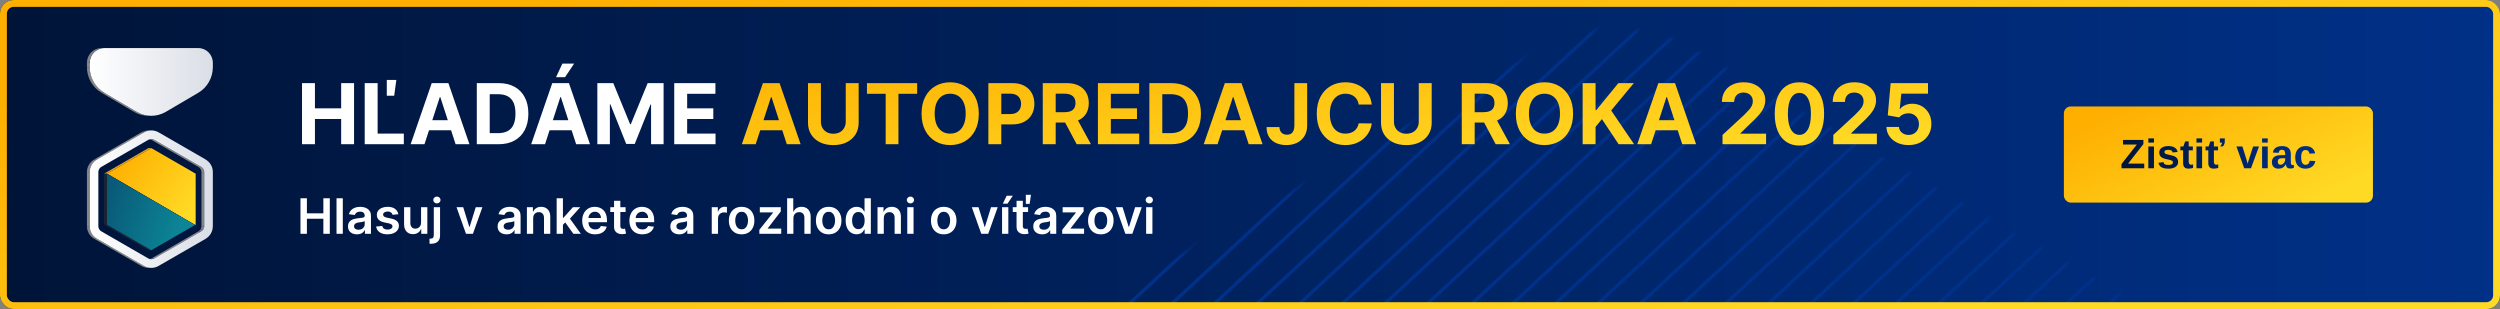 <svg width="728" height="90" viewBox="0 0 728 90" fill="none" xmlns="http://www.w3.org/2000/svg">
<rect x="0" y="0" width="728" height="90" fill="#808080" stroke="none"/>
<g clip-path="url(#clip0_386_23091)">
<rect width="728" height="90" rx="4" fill="url(#paint0_linear_386_23091)"/>
<mask id="mask0_386_23091" style="mask-type:luminance" maskUnits="userSpaceOnUse" x="289" y="8" width="364" height="402">
<path fill-rule="evenodd" clip-rule="evenodd" d="M630.908 92.97L492.115 13.684C478.847 6.105 462.503 6.105 449.235 13.684L310.438 92.97C297.174 100.548 289 114.56 289 129.713V288.285C289 303.445 297.174 317.449 310.438 325.031L449.235 404.313C462.503 411.896 478.847 411.896 492.115 404.313L630.908 325.031C644.176 317.449 652.346 303.445 652.346 288.285V129.713C652.346 114.56 644.176 100.548 630.908 92.97Z" fill="white"/>
</mask>
<g mask="url(#mask0_386_23091)">
<path d="M649.432 21.225L296.406 348.269" stroke="#003087"/>
<path d="M655.633 26.969L302.607 354.013" stroke="#003087"/>
<path d="M643.231 15.48L290.205 342.525" stroke="#003087"/>
<path d="M723.847 90.163L370.82 417.207" stroke="#003087"/>
<path d="M717.645 84.418L364.619 411.462" stroke="#003087"/>
<path d="M711.444 78.673L358.419 405.717" stroke="#003087"/>
<path d="M705.243 72.928L352.217 399.972" stroke="#003087"/>
<path d="M699.042 67.184L346.016 394.228" stroke="#003087"/>
<path d="M692.84 61.438L339.814 388.483" stroke="#003087"/>
<path d="M686.639 55.693L333.613 382.737" stroke="#003087"/>
<path d="M680.439 49.948L327.412 376.992" stroke="#003087"/>
<path d="M674.237 44.204L321.211 371.248" stroke="#003087"/>
<path d="M668.036 38.459L315.009 365.503" stroke="#003087"/>
<path d="M661.834 32.714L308.808 359.758" stroke="#003087"/>
<path d="M637.03 9.735L284.003 336.779" stroke="#003087"/>
<path d="M630.828 3.99L277.802 331.034" stroke="#003087"/>
<path d="M624.628 -1.755L271.601 325.289" stroke="#003087"/>
<path d="M618.426 -7.499L265.4 319.545" stroke="#003087"/>
<path d="M612.225 -13.244L259.199 313.8" stroke="#003087"/>
<path d="M606.023 -18.989L252.997 308.055" stroke="#003087"/>
<path d="M599.822 -24.734L246.796 302.31" stroke="#003087"/>
<path d="M593.621 -30.479L240.595 296.566" stroke="#003087"/>
<path d="M587.42 -36.224L234.394 290.82" stroke="#003087"/>
<path d="M581.219 -41.969L228.192 285.075" stroke="#003087"/>
<path d="M578.008 -49.962L224.982 277.082" stroke="#003087"/>
<path d="M568.816 -53.458L215.791 273.586" stroke="#003087"/>
<path d="M562.615 -59.203L209.589 267.841" stroke="#003087"/>
<path d="M556.414 -64.947L203.388 262.097" stroke="#003087"/>
<path d="M550.212 -70.692L197.186 256.352" stroke="#003087"/>
<path d="M544.011 -76.436L190.985 250.608" stroke="#003087"/>
<path d="M537.811 -82.182L184.784 244.862" stroke="#003087"/>
<path d="M531.609 -87.927L178.583 239.117" stroke="#003087"/>
<path d="M525.408 -93.672L172.381 233.372" stroke="#003087"/>
<path d="M519.206 -99.416L166.18 227.628" stroke="#003087"/>
</g>
<path d="M87.497 68.084V57.744H89.37V62.121H94.161V57.744H96.039V68.084H94.161V63.692H89.37V68.084H87.497ZM99.823 57.744V68.084H97.995V57.744H99.823ZM103.934 68.24C103.442 68.24 103 68.153 102.606 67.978C102.216 67.8 101.906 67.537 101.677 67.19C101.452 66.844 101.339 66.416 101.339 65.908C101.339 65.471 101.42 65.109 101.581 64.823C101.743 64.537 101.963 64.308 102.243 64.136C102.522 63.964 102.837 63.835 103.187 63.747C103.54 63.656 103.905 63.591 104.282 63.55C104.737 63.503 105.105 63.461 105.388 63.424C105.671 63.384 105.876 63.323 106.004 63.242C106.135 63.158 106.201 63.029 106.201 62.854V62.823C106.201 62.443 106.088 62.148 105.862 61.94C105.637 61.731 105.312 61.627 104.888 61.627C104.44 61.627 104.085 61.724 103.823 61.92C103.564 62.115 103.389 62.345 103.298 62.611L101.591 62.369C101.726 61.898 101.948 61.504 102.258 61.188C102.567 60.868 102.946 60.629 103.394 60.471C103.841 60.309 104.336 60.228 104.878 60.228C105.252 60.228 105.623 60.272 105.994 60.36C106.364 60.447 106.702 60.592 107.008 60.794C107.315 60.992 107.56 61.263 107.746 61.607C107.934 61.95 108.028 62.379 108.028 62.894V68.084H106.271V67.019H106.211C106.1 67.234 105.943 67.436 105.741 67.625C105.543 67.81 105.292 67.96 104.989 68.074C104.689 68.185 104.338 68.24 103.934 68.24ZM104.408 66.898C104.775 66.898 105.093 66.825 105.363 66.68C105.632 66.532 105.839 66.337 105.984 66.095C106.132 65.853 106.206 65.588 106.206 65.302V64.388C106.148 64.436 106.051 64.479 105.913 64.52C105.778 64.56 105.627 64.595 105.459 64.626C105.29 64.656 105.124 64.683 104.959 64.706C104.794 64.73 104.651 64.75 104.53 64.767C104.257 64.804 104.013 64.865 103.798 64.949C103.582 65.033 103.412 65.151 103.288 65.302C103.163 65.45 103.101 65.642 103.101 65.878C103.101 66.214 103.224 66.468 103.469 66.64C103.715 66.812 104.028 66.898 104.408 66.898ZM115.995 62.379L114.329 62.561C114.282 62.392 114.199 62.234 114.082 62.086C113.967 61.938 113.812 61.819 113.617 61.728C113.422 61.637 113.183 61.591 112.9 61.591C112.52 61.591 112.2 61.674 111.941 61.839C111.685 62.004 111.559 62.218 111.562 62.48C111.559 62.706 111.641 62.889 111.81 63.03C111.981 63.172 112.264 63.288 112.658 63.379L113.981 63.661C114.714 63.82 115.26 64.07 115.616 64.414C115.977 64.757 116.158 65.206 116.162 65.762C116.158 66.25 116.015 66.68 115.732 67.054C115.453 67.424 115.064 67.714 114.566 67.922C114.068 68.131 113.496 68.235 112.85 68.235C111.901 68.235 111.137 68.037 110.558 67.64C109.979 67.239 109.634 66.682 109.523 65.969L111.305 65.797C111.386 66.147 111.557 66.411 111.82 66.59C112.082 66.768 112.424 66.857 112.845 66.857C113.279 66.857 113.627 66.768 113.89 66.59C114.156 66.411 114.289 66.191 114.289 65.928C114.289 65.706 114.203 65.523 114.031 65.378C113.863 65.233 113.6 65.122 113.244 65.045L111.921 64.767C111.177 64.612 110.627 64.351 110.27 63.984C109.913 63.614 109.736 63.146 109.74 62.581C109.736 62.103 109.866 61.689 110.129 61.339C110.394 60.986 110.763 60.713 111.234 60.521C111.709 60.326 112.256 60.228 112.875 60.228C113.784 60.228 114.499 60.422 115.021 60.809C115.546 61.196 115.87 61.719 115.995 62.379ZM122.611 64.823V60.329H124.439V68.084H122.667V66.706H122.586C122.411 67.14 122.123 67.495 121.723 67.771C121.326 68.047 120.836 68.185 120.254 68.185C119.745 68.185 119.296 68.072 118.906 67.847C118.518 67.618 118.216 67.286 117.997 66.852C117.778 66.415 117.669 65.886 117.669 65.267V60.329H119.496V64.984C119.496 65.475 119.631 65.866 119.9 66.155C120.169 66.445 120.523 66.59 120.96 66.59C121.23 66.59 121.49 66.524 121.743 66.393C121.995 66.261 122.202 66.066 122.364 65.807C122.529 65.544 122.611 65.216 122.611 64.823ZM126.318 60.329H128.146V68.528C128.146 69.087 128.04 69.548 127.828 69.912C127.616 70.275 127.309 70.546 126.909 70.724C126.508 70.903 126.022 70.992 125.45 70.992C125.383 70.992 125.32 70.99 125.263 70.987C125.206 70.987 125.144 70.985 125.076 70.982V69.493C125.127 69.496 125.172 69.498 125.213 69.498C125.253 69.501 125.295 69.503 125.339 69.503C125.689 69.503 125.94 69.417 126.091 69.245C126.242 69.077 126.318 68.829 126.318 68.503V60.329ZM127.227 59.229C126.934 59.229 126.683 59.133 126.475 58.941C126.269 58.746 126.167 58.512 126.167 58.239C126.167 57.963 126.269 57.729 126.475 57.537C126.683 57.342 126.934 57.245 127.227 57.245C127.516 57.245 127.764 57.342 127.969 57.537C128.178 57.729 128.282 57.963 128.282 58.239C128.282 58.512 128.178 58.746 127.969 58.941C127.764 59.133 127.516 59.229 127.227 59.229ZM140.478 60.329L137.717 68.084H135.697L132.936 60.329H134.884L136.667 66.09H136.747L138.535 60.329H140.478ZM147.501 68.24C147.01 68.24 146.567 68.153 146.173 67.978C145.783 67.8 145.473 67.537 145.244 67.19C145.019 66.844 144.906 66.416 144.906 65.908C144.906 65.471 144.987 65.109 145.148 64.823C145.31 64.537 145.53 64.308 145.81 64.136C146.089 63.964 146.404 63.835 146.754 63.747C147.107 63.656 147.472 63.591 147.849 63.55C148.304 63.503 148.672 63.461 148.955 63.424C149.238 63.384 149.443 63.323 149.571 63.242C149.702 63.158 149.768 63.029 149.768 62.854V62.823C149.768 62.443 149.655 62.148 149.43 61.94C149.204 61.731 148.879 61.627 148.455 61.627C148.008 61.627 147.652 61.724 147.39 61.92C147.131 62.115 146.956 62.345 146.865 62.611L145.158 62.369C145.293 61.898 145.515 61.504 145.825 61.188C146.135 60.868 146.513 60.629 146.961 60.471C147.408 60.309 147.903 60.228 148.445 60.228C148.819 60.228 149.191 60.272 149.561 60.36C149.931 60.447 150.269 60.592 150.576 60.794C150.882 60.992 151.128 61.263 151.313 61.607C151.501 61.95 151.595 62.379 151.595 62.894V68.084H149.839V67.019H149.778C149.667 67.234 149.51 67.436 149.308 67.625C149.11 67.81 148.859 67.96 148.556 68.074C148.257 68.185 147.905 68.24 147.501 68.24ZM147.976 66.898C148.342 66.898 148.661 66.825 148.93 66.68C149.199 66.532 149.406 66.337 149.551 66.095C149.699 65.853 149.773 65.588 149.773 65.302V64.388C149.716 64.436 149.618 64.479 149.48 64.52C149.345 64.56 149.194 64.595 149.026 64.626C148.857 64.656 148.691 64.683 148.526 64.706C148.361 64.73 148.218 64.75 148.097 64.767C147.824 64.804 147.58 64.865 147.365 64.949C147.149 65.033 146.979 65.151 146.855 65.302C146.73 65.45 146.668 65.642 146.668 65.878C146.668 66.214 146.791 66.468 147.037 66.64C147.282 66.812 147.595 66.898 147.976 66.898ZM155.261 63.54V68.084H153.433V60.329H155.18V61.647H155.271C155.449 61.213 155.734 60.868 156.124 60.612C156.518 60.356 157.004 60.228 157.583 60.228C158.118 60.228 158.584 60.343 158.982 60.572C159.382 60.8 159.692 61.132 159.911 61.566C160.133 62 160.242 62.527 160.239 63.146V68.084H158.411V63.429C158.411 62.911 158.276 62.505 158.007 62.212C157.741 61.92 157.373 61.773 156.902 61.773C156.582 61.773 156.297 61.844 156.048 61.985C155.803 62.123 155.609 62.324 155.468 62.586C155.33 62.849 155.261 63.167 155.261 63.54ZM163.763 65.65L163.758 63.444H164.05L166.837 60.329H168.973L165.545 64.146H165.166L163.763 65.65ZM162.097 68.084V57.744H163.924V68.084H162.097ZM166.963 68.084L164.439 64.555L165.671 63.268L169.15 68.084H166.963ZM173.305 68.235C172.527 68.235 171.856 68.074 171.29 67.751C170.728 67.424 170.296 66.963 169.993 66.367C169.69 65.768 169.538 65.063 169.538 64.252C169.538 63.454 169.69 62.754 169.993 62.152C170.299 61.546 170.726 61.075 171.275 60.738C171.824 60.398 172.468 60.228 173.209 60.228C173.687 60.228 174.138 60.306 174.562 60.461C174.989 60.612 175.366 60.848 175.693 61.167C176.022 61.487 176.282 61.894 176.47 62.389C176.659 62.88 176.753 63.466 176.753 64.146V64.706H170.397V63.475H175.001C174.998 63.124 174.922 62.813 174.774 62.541C174.626 62.265 174.419 62.047 174.153 61.889C173.89 61.731 173.584 61.652 173.234 61.652C172.86 61.652 172.532 61.743 172.249 61.925C171.967 62.103 171.746 62.339 171.588 62.632C171.433 62.921 171.354 63.239 171.351 63.586V64.661C171.351 65.112 171.433 65.499 171.598 65.822C171.763 66.142 171.994 66.388 172.29 66.559C172.586 66.728 172.933 66.812 173.33 66.812C173.596 66.812 173.836 66.775 174.052 66.701C174.267 66.623 174.454 66.51 174.612 66.362C174.77 66.214 174.89 66.031 174.971 65.812L176.677 66.004C176.569 66.455 176.364 66.849 176.061 67.185C175.762 67.519 175.378 67.778 174.91 67.963C174.442 68.145 173.907 68.235 173.305 68.235ZM182.171 60.329V61.743H177.713V60.329H182.171ZM178.814 58.471H180.641V65.751C180.641 65.997 180.679 66.186 180.753 66.317C180.83 66.445 180.931 66.532 181.055 66.579C181.18 66.627 181.318 66.65 181.469 66.65C181.584 66.65 181.688 66.642 181.782 66.625C181.88 66.608 181.954 66.593 182.005 66.579L182.313 68.008C182.215 68.042 182.075 68.079 181.894 68.119C181.715 68.16 181.496 68.183 181.237 68.19C180.779 68.204 180.367 68.135 180 67.983C179.633 67.828 179.342 67.589 179.127 67.266C178.915 66.943 178.811 66.539 178.814 66.054V58.471ZM187.049 68.235C186.272 68.235 185.601 68.074 185.035 67.751C184.473 67.424 184.04 66.963 183.738 66.367C183.435 65.768 183.283 65.063 183.283 64.252C183.283 63.454 183.435 62.754 183.738 62.152C184.044 61.546 184.471 61.075 185.02 60.738C185.569 60.398 186.213 60.228 186.954 60.228C187.431 60.228 187.882 60.306 188.307 60.461C188.734 60.612 189.111 60.848 189.437 61.167C189.767 61.487 190.026 61.894 190.215 62.389C190.403 62.88 190.498 63.466 190.498 64.146V64.706H184.141V63.475H188.746C188.742 63.124 188.667 62.813 188.519 62.541C188.371 62.265 188.164 62.047 187.898 61.889C187.635 61.731 187.329 61.652 186.979 61.652C186.605 61.652 186.277 61.743 185.994 61.925C185.712 62.103 185.491 62.339 185.333 62.632C185.178 62.921 185.099 63.239 185.096 63.586V64.661C185.096 65.112 185.178 65.499 185.343 65.822C185.508 66.142 185.739 66.388 186.035 66.559C186.331 66.728 186.678 66.812 187.075 66.812C187.341 66.812 187.581 66.775 187.797 66.701C188.012 66.623 188.199 66.51 188.357 66.362C188.515 66.214 188.635 66.031 188.716 65.812L190.422 66.004C190.314 66.455 190.109 66.849 189.806 67.185C189.506 67.519 189.123 67.778 188.655 67.963C188.187 68.145 187.652 68.235 187.049 68.235ZM197.802 68.24C197.31 68.24 196.868 68.153 196.474 67.978C196.084 67.8 195.774 67.537 195.545 67.19C195.32 66.844 195.207 66.416 195.207 65.908C195.207 65.471 195.288 65.109 195.449 64.823C195.611 64.537 195.831 64.308 196.111 64.136C196.39 63.964 196.705 63.835 197.055 63.747C197.408 63.656 197.773 63.591 198.15 63.55C198.605 63.503 198.973 63.461 199.256 63.424C199.539 63.384 199.744 63.323 199.872 63.242C200.003 63.158 200.069 63.029 200.069 62.854V62.823C200.069 62.443 199.956 62.148 199.73 61.94C199.505 61.731 199.18 61.627 198.756 61.627C198.308 61.627 197.953 61.724 197.691 61.92C197.432 62.115 197.257 62.345 197.166 62.611L195.459 62.369C195.594 61.898 195.816 61.504 196.126 61.188C196.435 60.868 196.814 60.629 197.262 60.471C197.709 60.309 198.204 60.228 198.746 60.228C199.119 60.228 199.491 60.272 199.862 60.36C200.232 60.447 200.57 60.592 200.876 60.794C201.183 60.992 201.428 61.263 201.614 61.607C201.802 61.95 201.896 62.379 201.896 62.894V68.084H200.139V67.019H200.079C199.968 67.234 199.811 67.436 199.609 67.625C199.411 67.81 199.16 67.96 198.857 68.074C198.557 68.185 198.206 68.24 197.802 68.24ZM198.276 66.898C198.643 66.898 198.961 66.825 199.231 66.68C199.5 66.532 199.707 66.337 199.852 66.095C200 65.853 200.074 65.588 200.074 65.302V64.388C200.016 64.436 199.919 64.479 199.781 64.52C199.646 64.56 199.495 64.595 199.326 64.626C199.158 64.656 198.992 64.683 198.827 64.706C198.662 64.73 198.519 64.75 198.398 64.767C198.125 64.804 197.881 64.865 197.665 64.949C197.45 65.033 197.28 65.151 197.156 65.302C197.031 65.45 196.969 65.642 196.969 65.878C196.969 66.214 197.092 66.468 197.337 66.64C197.583 66.812 197.896 66.898 198.276 66.898ZM207.26 68.084V60.329H209.032V61.622H209.113C209.255 61.174 209.497 60.829 209.84 60.587C210.187 60.341 210.582 60.218 211.027 60.218C211.128 60.218 211.24 60.223 211.365 60.233C211.493 60.24 211.599 60.252 211.683 60.269V61.95C211.606 61.923 211.483 61.899 211.314 61.879C211.15 61.856 210.99 61.844 210.835 61.844C210.502 61.844 210.202 61.916 209.936 62.061C209.674 62.202 209.467 62.399 209.315 62.652C209.164 62.904 209.088 63.195 209.088 63.525V68.084H207.26ZM215.96 68.235C215.203 68.235 214.547 68.069 213.991 67.736C213.436 67.402 213.005 66.936 212.699 66.337C212.396 65.738 212.245 65.038 212.245 64.237C212.245 63.436 212.396 62.734 212.699 62.132C213.005 61.529 213.436 61.061 213.991 60.728C214.547 60.395 215.203 60.228 215.96 60.228C216.718 60.228 217.374 60.395 217.929 60.728C218.485 61.061 218.914 61.529 219.217 62.132C219.523 62.734 219.676 63.436 219.676 64.237C219.676 65.038 219.523 65.738 219.217 66.337C218.914 66.936 218.485 67.402 217.929 67.736C217.374 68.069 216.718 68.235 215.96 68.235ZM215.971 66.771C216.381 66.771 216.724 66.659 217 66.433C217.276 66.204 217.482 65.898 217.616 65.514C217.754 65.13 217.823 64.703 217.823 64.232C217.823 63.757 217.754 63.328 217.616 62.944C217.482 62.557 217.276 62.249 217 62.021C216.724 61.792 216.381 61.677 215.971 61.677C215.55 61.677 215.2 61.792 214.92 62.021C214.644 62.249 214.437 62.557 214.299 62.944C214.165 63.328 214.098 63.757 214.098 64.232C214.098 64.703 214.165 65.13 214.299 65.514C214.437 65.898 214.644 66.204 214.92 66.433C215.2 66.659 215.55 66.771 215.971 66.771ZM221.126 68.084V66.923L225.125 61.91V61.844H221.258V60.329H227.362V61.576L223.555 66.504V66.569H227.493V68.084H221.126ZM231.038 63.54V68.084H229.211V57.744H230.998V61.647H231.089C231.27 61.209 231.551 60.864 231.932 60.612C232.316 60.356 232.804 60.228 233.396 60.228C233.934 60.228 234.404 60.341 234.804 60.567C235.205 60.792 235.515 61.122 235.733 61.556C235.956 61.99 236.067 62.52 236.067 63.146V68.084H234.239V63.429C234.239 62.907 234.104 62.502 233.835 62.212C233.569 61.92 233.196 61.773 232.714 61.773C232.391 61.773 232.102 61.844 231.846 61.985C231.594 62.123 231.395 62.324 231.25 62.586C231.109 62.849 231.038 63.167 231.038 63.54ZM241.312 68.235C240.555 68.235 239.899 68.069 239.343 67.736C238.788 67.402 238.357 66.936 238.051 66.337C237.748 65.738 237.596 65.038 237.596 64.237C237.596 63.436 237.748 62.734 238.051 62.132C238.357 61.529 238.788 61.061 239.343 60.728C239.899 60.395 240.555 60.228 241.312 60.228C242.069 60.228 242.726 60.395 243.281 60.728C243.836 61.061 244.266 61.529 244.569 62.132C244.875 62.734 245.028 63.436 245.028 64.237C245.028 65.038 244.875 65.738 244.569 66.337C244.266 66.936 243.836 67.402 243.281 67.736C242.726 68.069 242.069 68.235 241.312 68.235ZM241.322 66.771C241.733 66.771 242.076 66.659 242.352 66.433C242.628 66.204 242.833 65.898 242.968 65.514C243.106 65.13 243.175 64.703 243.175 64.232C243.175 63.757 243.106 63.328 242.968 62.944C242.833 62.557 242.628 62.249 242.352 62.021C242.076 61.792 241.733 61.677 241.322 61.677C240.902 61.677 240.552 61.792 240.272 62.021C239.996 62.249 239.789 62.557 239.651 62.944C239.517 63.328 239.449 63.757 239.449 64.232C239.449 64.703 239.517 65.13 239.651 65.514C239.789 65.898 239.996 66.204 240.272 66.433C240.552 66.659 240.902 66.771 241.322 66.771ZM249.457 68.22C248.848 68.22 248.302 68.064 247.821 67.751C247.34 67.438 246.959 66.983 246.68 66.388C246.401 65.792 246.261 65.068 246.261 64.217C246.261 63.355 246.402 62.628 246.685 62.036C246.971 61.44 247.357 60.991 247.841 60.688C248.326 60.382 248.866 60.228 249.462 60.228C249.916 60.228 250.29 60.306 250.583 60.461C250.876 60.612 251.108 60.795 251.279 61.011C251.451 61.223 251.584 61.423 251.678 61.612H251.754V57.744H253.587V68.084H251.789V66.862H251.678C251.584 67.051 251.448 67.251 251.269 67.463C251.091 67.672 250.855 67.85 250.563 67.998C250.27 68.146 249.901 68.22 249.457 68.22ZM249.967 66.721C250.354 66.721 250.684 66.617 250.956 66.408C251.229 66.196 251.436 65.901 251.577 65.524C251.719 65.147 251.789 64.708 251.789 64.207C251.789 63.705 251.719 63.269 251.577 62.899C251.439 62.529 251.234 62.241 250.961 62.036C250.692 61.83 250.361 61.728 249.967 61.728C249.56 61.728 249.22 61.834 248.947 62.046C248.674 62.258 248.469 62.551 248.331 62.924C248.193 63.298 248.124 63.725 248.124 64.207C248.124 64.691 248.193 65.124 248.331 65.504C248.472 65.881 248.679 66.179 248.952 66.398C249.228 66.613 249.566 66.721 249.967 66.721ZM257.362 63.54V68.084H255.534V60.329H257.281V61.647H257.372C257.55 61.213 257.835 60.868 258.225 60.612C258.619 60.356 259.105 60.228 259.684 60.228C260.219 60.228 260.685 60.343 261.083 60.572C261.483 60.8 261.793 61.132 262.012 61.566C262.234 62 262.343 62.527 262.34 63.146V68.084H260.512V63.429C260.512 62.911 260.377 62.505 260.108 62.212C259.842 61.92 259.474 61.773 259.003 61.773C258.683 61.773 258.398 61.844 258.149 61.985C257.904 62.123 257.71 62.324 257.569 62.586C257.431 62.849 257.362 63.167 257.362 63.54ZM264.198 68.084V60.329H266.025V68.084H264.198ZM265.116 59.229C264.827 59.229 264.578 59.133 264.369 58.941C264.161 58.746 264.056 58.512 264.056 58.239C264.056 57.963 264.161 57.729 264.369 57.537C264.578 57.342 264.827 57.245 265.116 57.245C265.409 57.245 265.658 57.342 265.864 57.537C266.072 57.729 266.177 57.963 266.177 58.239C266.177 58.512 266.072 58.746 265.864 58.941C265.658 59.133 265.409 59.229 265.116 59.229ZM274.814 68.235C274.056 68.235 273.4 68.069 272.845 67.736C272.289 67.402 271.859 66.936 271.552 66.337C271.249 65.738 271.098 65.038 271.098 64.237C271.098 63.436 271.249 62.734 271.552 62.132C271.859 61.529 272.289 61.061 272.845 60.728C273.4 60.395 274.056 60.228 274.814 60.228C275.571 60.228 276.227 60.395 276.783 60.728C277.338 61.061 277.767 61.529 278.07 62.132C278.376 62.734 278.529 63.436 278.529 64.237C278.529 65.038 278.376 65.738 278.07 66.337C277.767 66.936 277.338 67.402 276.783 67.736C276.227 68.069 275.571 68.235 274.814 68.235ZM274.824 66.771C275.234 66.771 275.578 66.659 275.854 66.433C276.13 66.204 276.335 65.898 276.47 65.514C276.608 65.13 276.677 64.703 276.677 64.232C276.677 63.757 276.608 63.328 276.47 62.944C276.335 62.557 276.13 62.249 275.854 62.021C275.578 61.792 275.234 61.677 274.824 61.677C274.403 61.677 274.053 61.792 273.774 62.021C273.498 62.249 273.291 62.557 273.153 62.944C273.018 63.328 272.951 63.757 272.951 64.232C272.951 64.703 273.018 65.13 273.153 65.514C273.291 65.898 273.498 66.204 273.774 66.433C274.053 66.659 274.403 66.771 274.824 66.771ZM290.534 60.329L287.772 68.084H285.753L282.991 60.329H284.94L286.722 66.09H286.803L288.59 60.329H290.534ZM291.799 68.084V60.329H293.626V68.084H291.799ZM292.016 59.309L293.146 57.002H294.934L293.384 59.309H292.016ZM299.378 60.329V61.743H294.92V60.329H299.378ZM296.02 58.471H297.848V65.751C297.848 65.997 297.885 66.186 297.959 66.317C298.036 66.445 298.137 66.532 298.262 66.579C298.387 66.627 298.525 66.65 298.676 66.65C298.79 66.65 298.895 66.642 298.989 66.625C299.087 66.608 299.161 66.593 299.211 66.579L299.519 68.008C299.422 68.042 299.282 68.079 299.1 68.119C298.922 68.16 298.703 68.183 298.444 68.19C297.986 68.204 297.574 68.135 297.207 67.983C296.84 67.828 296.549 67.589 296.333 67.266C296.121 66.943 296.017 66.539 296.02 66.054V58.471ZM298.726 59.37V56.725H300.211L299.847 59.37H298.726ZM303.485 68.24C302.993 68.24 302.551 68.153 302.157 67.978C301.767 67.8 301.457 67.537 301.228 67.19C301.003 66.844 300.89 66.416 300.89 65.908C300.89 65.471 300.971 65.109 301.132 64.823C301.294 64.537 301.514 64.308 301.794 64.136C302.073 63.964 302.388 63.835 302.738 63.747C303.091 63.656 303.456 63.591 303.833 63.55C304.288 63.503 304.656 63.461 304.939 63.424C305.222 63.384 305.427 63.323 305.555 63.242C305.686 63.158 305.752 63.029 305.752 62.854V62.823C305.752 62.443 305.639 62.148 305.413 61.94C305.188 61.731 304.863 61.627 304.439 61.627C303.991 61.627 303.636 61.724 303.374 61.92C303.115 62.115 302.94 62.345 302.849 62.611L301.142 62.369C301.277 61.898 301.499 61.504 301.809 61.188C302.118 60.868 302.497 60.629 302.945 60.471C303.392 60.309 303.887 60.228 304.429 60.228C304.803 60.228 305.174 60.272 305.545 60.36C305.915 60.447 306.253 60.592 306.559 60.794C306.866 60.992 307.111 61.263 307.297 61.607C307.485 61.95 307.579 62.379 307.579 62.894V68.084H305.822V67.019H305.762C305.651 67.234 305.494 67.436 305.292 67.625C305.094 67.81 304.843 67.96 304.54 68.074C304.24 68.185 303.889 68.24 303.485 68.24ZM303.959 66.898C304.326 66.898 304.644 66.825 304.914 66.68C305.183 66.532 305.39 66.337 305.535 66.095C305.683 65.853 305.757 65.588 305.757 65.302V64.388C305.699 64.436 305.602 64.479 305.464 64.52C305.329 64.56 305.178 64.595 305.009 64.626C304.841 64.656 304.675 64.683 304.51 64.706C304.345 64.73 304.202 64.75 304.081 64.767C303.808 64.804 303.564 64.865 303.348 64.949C303.133 65.033 302.963 65.151 302.839 65.302C302.714 65.45 302.652 65.642 302.652 65.878C302.652 66.214 302.775 66.468 303.02 66.64C303.266 66.812 303.579 66.898 303.959 66.898ZM309.316 68.084V66.923L313.314 61.91V61.844H309.447V60.329H315.551V61.576L311.744 66.504V66.569H315.682V68.084H309.316ZM320.561 68.235C319.803 68.235 319.147 68.069 318.592 67.736C318.036 67.402 317.605 66.936 317.299 66.337C316.996 65.738 316.845 65.038 316.845 64.237C316.845 63.436 316.996 62.734 317.299 62.132C317.605 61.529 318.036 61.061 318.592 60.728C319.147 60.395 319.803 60.228 320.561 60.228C321.318 60.228 321.974 60.395 322.53 60.728C323.085 61.061 323.514 61.529 323.817 62.132C324.123 62.734 324.276 63.436 324.276 64.237C324.276 65.038 324.123 65.738 323.817 66.337C323.514 66.936 323.085 67.402 322.53 67.736C321.974 68.069 321.318 68.235 320.561 68.235ZM320.571 66.771C320.981 66.771 321.325 66.659 321.601 66.433C321.877 66.204 322.082 65.898 322.217 65.514C322.354 65.13 322.423 64.703 322.423 64.232C322.423 63.757 322.354 63.328 322.217 62.944C322.082 62.557 321.877 62.249 321.601 62.021C321.325 61.792 320.981 61.677 320.571 61.677C320.15 61.677 319.8 61.792 319.521 62.021C319.245 62.249 319.038 62.557 318.9 62.944C318.765 63.328 318.698 63.757 318.698 64.232C318.698 64.703 318.765 65.13 318.9 65.514C319.038 65.898 319.245 66.204 319.521 66.433C319.8 66.659 320.15 66.771 320.571 66.771ZM332.49 60.329L329.729 68.084H327.709L324.948 60.329H326.897L328.679 66.09H328.76L330.547 60.329H332.49ZM333.755 68.084V60.329H335.583V68.084H333.755ZM334.674 59.229C334.385 59.229 334.135 59.133 333.927 58.941C333.718 58.746 333.614 58.512 333.614 58.239C333.614 57.963 333.718 57.729 333.927 57.537C334.135 57.342 334.385 57.245 334.674 57.245C334.967 57.245 335.216 57.342 335.421 57.537C335.63 57.729 335.734 57.963 335.734 58.239C335.734 58.512 335.63 58.746 335.421 58.941C335.216 59.133 334.967 59.229 334.674 59.229Z" fill="white"/>
<path d="M87.947 42V24.204H91.709V31.547H99.347V24.204H103.101V42H99.347V34.649H91.709V42H87.947ZM106.203 42V24.204H109.965V38.898H117.595V42H106.203ZM112.633 27.871V23.283H115.414L114.788 27.871H112.633ZM123.608 42H119.576L125.719 24.204H130.568L136.703 42H132.671L128.213 28.271H128.074L123.608 42ZM123.356 35.005H132.879V37.942H123.356V35.005ZM145.153 42H138.845V24.204H145.205C146.995 24.204 148.536 24.56 149.828 25.273C151.12 25.98 152.113 26.996 152.809 28.323C153.51 29.649 153.86 31.237 153.86 33.085C153.86 34.938 153.51 36.532 152.809 37.864C152.113 39.196 151.114 40.219 149.811 40.931C148.513 41.644 146.961 42 145.153 42ZM142.607 38.776H144.997C146.109 38.776 147.045 38.579 147.804 38.185C148.568 37.786 149.142 37.169 149.524 36.334C149.912 35.495 150.106 34.411 150.106 33.085C150.106 31.77 149.912 30.695 149.524 29.861C149.142 29.027 148.571 28.413 147.812 28.019C147.053 27.625 146.118 27.428 145.006 27.428H142.607V38.776ZM158.711 42H154.679L160.822 24.204H165.671L171.806 42H167.774L163.316 28.271H163.177L158.711 42ZM158.459 35.005H167.982V37.942H158.459V35.005ZM161.917 22.484L163.759 18.53H167.183L164.533 22.484H161.917ZM173.948 24.204H178.588L183.489 36.161H183.697L188.598 24.204H193.238V42H189.589V30.417H189.441L184.836 41.913H182.35L177.745 30.374H177.597V42H173.948V24.204ZM196.338 42V24.204H208.33V27.306H200.101V31.547H207.713V34.649H200.101V38.898H208.364V42H196.338Z" fill="white"/>
<path d="M220.052 42H216.02L222.163 24.204H227.012L233.146 42H229.115L224.657 28.271H224.518L220.052 42ZM219.8 35.005H229.323V37.942H219.8V35.005ZM246.281 24.204H250.043V35.761C250.043 37.059 249.733 38.194 249.113 39.167C248.499 40.141 247.639 40.899 246.533 41.444C245.426 41.983 244.137 42.252 242.666 42.252C241.189 42.252 239.897 41.983 238.79 41.444C237.684 40.899 236.824 40.141 236.209 39.167C235.595 38.194 235.288 37.059 235.288 35.761V24.204H239.051V35.44C239.051 36.117 239.199 36.72 239.494 37.247C239.795 37.774 240.218 38.188 240.763 38.489C241.307 38.791 241.942 38.941 242.666 38.941C243.396 38.941 244.03 38.791 244.569 38.489C245.113 38.188 245.533 37.774 245.829 37.247C246.13 36.72 246.281 36.117 246.281 35.44V24.204ZM252.461 27.306V24.204H267.076V27.306H261.628V42H257.909V27.306H252.461ZM285.024 33.102C285.024 35.043 284.657 36.694 283.921 38.055C283.191 39.416 282.195 40.456 280.932 41.175C279.675 41.887 278.261 42.243 276.691 42.243C275.11 42.243 273.691 41.884 272.433 41.166C271.176 40.447 270.183 39.408 269.453 38.046C268.723 36.685 268.358 35.037 268.358 33.102C268.358 31.161 268.723 29.51 269.453 28.149C270.183 26.788 271.176 25.751 272.433 25.038C273.691 24.32 275.11 23.961 276.691 23.961C278.261 23.961 279.675 24.32 280.932 25.038C282.195 25.751 283.191 26.788 283.921 28.149C284.657 29.51 285.024 31.161 285.024 33.102ZM281.21 33.102C281.21 31.845 281.021 30.785 280.645 29.922C280.274 29.059 279.75 28.404 279.072 27.958C278.394 27.512 277.601 27.289 276.691 27.289C275.782 27.289 274.988 27.512 274.31 27.958C273.633 28.404 273.105 29.059 272.729 29.922C272.358 30.785 272.173 31.845 272.173 33.102C272.173 34.359 272.358 35.419 272.729 36.282C273.105 37.145 273.633 37.8 274.31 38.246C274.988 38.692 275.782 38.915 276.691 38.915C277.601 38.915 278.394 38.692 279.072 38.246C279.75 37.8 280.274 37.145 280.645 36.282C281.021 35.419 281.21 34.359 281.21 33.102ZM287.812 42V24.204H294.833C296.182 24.204 297.332 24.462 298.282 24.977C299.232 25.487 299.956 26.197 300.455 27.106C300.959 28.01 301.211 29.053 301.211 30.235C301.211 31.416 300.956 32.459 300.446 33.363C299.936 34.266 299.198 34.97 298.23 35.474C297.268 35.978 296.104 36.23 294.737 36.23H290.262V33.215H294.129C294.853 33.215 295.45 33.09 295.919 32.841C296.394 32.587 296.747 32.236 296.979 31.79C297.216 31.338 297.335 30.82 297.335 30.235C297.335 29.644 297.216 29.128 296.979 28.688C296.747 28.242 296.394 27.897 295.919 27.654C295.444 27.405 294.841 27.28 294.111 27.28H291.574V42H287.812ZM303.654 42V24.204H310.676C312.019 24.204 313.166 24.445 314.117 24.925C315.072 25.4 315.799 26.075 316.298 26.95C316.802 27.819 317.054 28.841 317.054 30.017C317.054 31.199 316.799 32.216 316.289 33.067C315.779 33.913 315.041 34.562 314.073 35.014C313.111 35.466 311.947 35.691 310.58 35.691H305.879V32.668H309.972C310.69 32.668 311.287 32.569 311.762 32.372C312.237 32.175 312.59 31.88 312.822 31.486C313.059 31.092 313.178 30.602 313.178 30.017C313.178 29.426 313.059 28.928 312.822 28.523C312.59 28.117 312.234 27.81 311.753 27.602C311.278 27.387 310.678 27.28 309.954 27.28H307.417V42H303.654ZM313.265 33.901L317.688 42H313.534L309.207 33.901H313.265ZM319.713 42V24.204H331.704V27.306H323.475V31.547H331.087V34.649H323.475V38.898H331.739V42H319.713ZM341.004 42H334.695V24.204H341.056C342.846 24.204 344.387 24.56 345.679 25.273C346.97 25.98 347.964 26.996 348.659 28.323C349.36 29.649 349.711 31.237 349.711 33.085C349.711 34.938 349.36 36.532 348.659 37.864C347.964 39.196 346.965 40.219 345.661 40.931C344.364 41.644 342.811 42 341.004 42ZM338.458 38.776H340.847C341.96 38.776 342.895 38.579 343.654 38.185C344.419 37.786 344.992 37.169 345.374 36.334C345.763 35.495 345.957 34.411 345.957 33.085C345.957 31.77 345.763 30.695 345.374 29.861C344.992 29.027 344.422 28.413 343.663 28.019C342.904 27.625 341.968 27.428 340.856 27.428H338.458V38.776ZM354.561 42H350.529L356.673 24.204H361.522L367.656 42H363.624L359.167 28.271H359.028L354.561 42ZM354.309 35.005H363.833V37.942H354.309V35.005ZM376.924 24.204H380.643V36.613C380.643 37.76 380.385 38.756 379.869 39.602C379.359 40.447 378.65 41.099 377.74 41.557C376.831 42.014 375.774 42.243 374.569 42.243C373.497 42.243 372.524 42.055 371.649 41.678C370.78 41.296 370.091 40.717 369.581 39.941C369.071 39.159 368.819 38.177 368.825 36.995H372.57C372.582 37.464 372.677 37.867 372.857 38.203C373.042 38.533 373.294 38.788 373.613 38.967C373.937 39.141 374.32 39.228 374.76 39.228C375.223 39.228 375.614 39.13 375.933 38.933C376.257 38.73 376.504 38.434 376.672 38.046C376.84 37.658 376.924 37.18 376.924 36.613V24.204ZM399.455 30.434H395.649C395.58 29.942 395.438 29.505 395.223 29.122C395.009 28.734 394.734 28.404 394.398 28.132C394.062 27.859 393.674 27.651 393.234 27.506C392.799 27.361 392.327 27.289 391.817 27.289C390.896 27.289 390.094 27.518 389.41 27.975C388.727 28.427 388.197 29.087 387.82 29.956C387.443 30.82 387.255 31.868 387.255 33.102C387.255 34.371 387.443 35.437 387.82 36.3C388.202 37.163 388.735 37.815 389.419 38.255C390.102 38.695 390.893 38.915 391.791 38.915C392.295 38.915 392.761 38.849 393.19 38.715C393.625 38.582 394.01 38.388 394.346 38.133C394.682 37.873 394.96 37.557 395.18 37.186C395.406 36.815 395.562 36.392 395.649 35.917L399.455 35.935C399.357 36.752 399.11 37.539 398.717 38.298C398.328 39.051 397.804 39.726 397.144 40.323C396.489 40.914 395.707 41.383 394.798 41.731C393.894 42.072 392.871 42.243 391.73 42.243C390.143 42.243 388.724 41.884 387.472 41.166C386.227 40.447 385.242 39.408 384.518 38.046C383.8 36.685 383.441 35.037 383.441 33.102C383.441 31.161 383.806 29.51 384.535 28.149C385.265 26.788 386.256 25.751 387.507 25.038C388.758 24.32 390.166 23.961 391.73 23.961C392.761 23.961 393.717 24.106 394.598 24.395C395.484 24.685 396.269 25.108 396.953 25.664C397.636 26.214 398.192 26.889 398.621 27.689C399.055 28.488 399.333 29.403 399.455 30.434ZM413.145 24.204H416.908V35.761C416.908 37.059 416.598 38.194 415.978 39.167C415.364 40.141 414.504 40.899 413.397 41.444C412.291 41.983 411.002 42.252 409.531 42.252C408.053 42.252 406.762 41.983 405.655 41.444C404.549 40.899 403.688 40.141 403.074 39.167C402.46 38.194 402.153 37.059 402.153 35.761V24.204H405.916V35.44C405.916 36.117 406.063 36.72 406.359 37.247C406.66 37.774 407.083 38.188 407.628 38.489C408.172 38.791 408.806 38.941 409.531 38.941C410.26 38.941 410.895 38.791 411.434 38.489C411.978 38.188 412.398 37.774 412.693 37.247C412.995 36.72 413.145 36.117 413.145 35.44V24.204ZM425.667 42V24.204H432.688C434.032 24.204 435.179 24.445 436.129 24.925C437.085 25.4 437.812 26.075 438.31 26.95C438.814 27.819 439.066 28.841 439.066 30.017C439.066 31.199 438.811 32.216 438.301 33.067C437.791 33.913 437.053 34.562 436.085 35.014C435.124 35.466 433.959 35.691 432.592 35.691H427.891V32.668H431.984C432.702 32.668 433.299 32.569 433.774 32.372C434.249 32.175 434.602 31.88 434.834 31.486C435.072 31.092 435.19 30.602 435.19 30.017C435.19 29.426 435.072 28.928 434.834 28.523C434.602 28.117 434.246 27.81 433.765 27.602C433.29 27.387 432.691 27.28 431.967 27.28H429.429V42H425.667ZM435.277 33.901L439.7 42H435.547L431.219 33.901H435.277ZM458.078 33.102C458.078 35.043 457.71 36.694 456.975 38.055C456.245 39.416 455.248 40.456 453.986 41.175C452.728 41.887 451.315 42.243 449.745 42.243C448.164 42.243 446.744 41.884 445.487 41.166C444.23 40.447 443.237 39.408 442.507 38.046C441.777 36.685 441.412 35.037 441.412 33.102C441.412 31.161 441.777 29.51 442.507 28.149C443.237 26.788 444.23 25.751 445.487 25.038C446.744 24.32 448.164 23.961 449.745 23.961C451.315 23.961 452.728 24.32 453.986 25.038C455.248 25.751 456.245 26.788 456.975 28.149C457.71 29.51 458.078 31.161 458.078 33.102ZM454.264 33.102C454.264 31.845 454.075 30.785 453.699 29.922C453.328 29.059 452.804 28.404 452.126 27.958C451.448 27.512 450.655 27.289 449.745 27.289C448.836 27.289 448.042 27.512 447.364 27.958C446.686 28.404 446.159 29.059 445.783 29.922C445.412 30.785 445.227 31.845 445.227 33.102C445.227 34.359 445.412 35.419 445.783 36.282C446.159 37.145 446.686 37.8 447.364 38.246C448.042 38.692 448.836 38.915 449.745 38.915C450.655 38.915 451.448 38.692 452.126 38.246C452.804 37.8 453.328 37.145 453.699 36.282C454.075 35.419 454.264 34.359 454.264 33.102ZM460.865 42V24.204H464.628V32.051H464.863L471.267 24.204H475.776L469.172 32.172L475.855 42H471.353L466.479 34.684L464.628 36.943V42H460.865ZM480.803 42H476.771L482.915 24.204H487.763L493.898 42H489.866L485.409 28.271H485.27L480.803 42ZM480.551 35.005H490.075V37.942H480.551V35.005ZM501.599 42V39.289L507.934 33.424C508.472 32.902 508.924 32.433 509.289 32.016C509.66 31.599 509.941 31.19 510.132 30.791C510.323 30.385 510.419 29.948 510.419 29.479C510.419 28.957 510.3 28.508 510.063 28.132C509.825 27.749 509.501 27.457 509.089 27.254C508.678 27.046 508.212 26.941 507.69 26.941C507.146 26.941 506.671 27.051 506.265 27.271C505.86 27.492 505.547 27.807 505.327 28.219C505.107 28.63 504.997 29.119 504.997 29.687H501.425C501.425 28.523 501.689 27.512 502.216 26.654C502.743 25.797 503.482 25.134 504.432 24.665C505.382 24.195 506.477 23.961 507.716 23.961C508.991 23.961 510.1 24.187 511.045 24.639C511.995 25.085 512.733 25.704 513.26 26.498C513.787 27.292 514.051 28.201 514.051 29.227C514.051 29.899 513.918 30.562 513.651 31.216C513.391 31.871 512.924 32.598 512.252 33.398C511.58 34.191 510.633 35.144 509.411 36.256L506.813 38.802V38.924H514.286V42H501.599ZM523.99 42.391C522.495 42.385 521.209 42.017 520.131 41.288C519.06 40.558 518.234 39.5 517.655 38.116C517.081 36.731 516.798 35.066 516.803 33.119C516.803 31.179 517.09 29.525 517.664 28.158C518.243 26.791 519.068 25.751 520.14 25.038C521.218 24.32 522.501 23.961 523.99 23.961C525.478 23.961 526.759 24.32 527.83 25.038C528.908 25.757 529.736 26.799 530.315 28.166C530.895 29.528 531.181 31.179 531.176 33.119C531.176 35.072 530.886 36.74 530.307 38.124C529.733 39.509 528.911 40.566 527.839 41.296C526.767 42.026 525.484 42.391 523.99 42.391ZM523.99 39.272C525.009 39.272 525.823 38.759 526.431 37.733C527.04 36.708 527.341 35.17 527.335 33.119C527.335 31.77 527.196 30.646 526.918 29.748C526.646 28.85 526.257 28.175 525.754 27.723C525.255 27.271 524.667 27.046 523.99 27.046C522.976 27.046 522.165 27.552 521.557 28.566C520.948 29.58 520.641 31.098 520.635 33.119C520.635 34.487 520.772 35.628 521.044 36.543C521.322 37.453 521.713 38.136 522.217 38.594C522.721 39.046 523.312 39.272 523.99 39.272ZM533.859 42V39.289L540.193 33.424C540.732 32.902 541.184 32.433 541.549 32.016C541.919 31.599 542.2 31.19 542.392 30.791C542.583 30.385 542.678 29.948 542.678 29.479C542.678 28.957 542.56 28.508 542.322 28.132C542.084 27.749 541.76 27.457 541.349 27.254C540.937 27.046 540.471 26.941 539.95 26.941C539.405 26.941 538.93 27.051 538.525 27.271C538.119 27.492 537.806 27.807 537.586 28.219C537.366 28.63 537.256 29.119 537.256 29.687H533.685C533.685 28.523 533.948 27.512 534.475 26.654C535.003 25.797 535.741 25.134 536.691 24.665C537.641 24.195 538.736 23.961 539.976 23.961C541.25 23.961 542.36 24.187 543.304 24.639C544.254 25.085 544.993 25.704 545.52 26.498C546.047 27.292 546.31 28.201 546.31 29.227C546.31 29.899 546.177 30.562 545.911 31.216C545.65 31.871 545.184 32.598 544.512 33.398C543.84 34.191 542.893 35.144 541.67 36.256L539.072 38.802V38.924H546.545V42H533.859ZM555.771 42.243C554.543 42.243 553.448 42.017 552.486 41.566C551.531 41.114 550.772 40.491 550.21 39.697C549.648 38.904 549.355 37.994 549.332 36.969H552.982C553.022 37.658 553.312 38.217 553.851 38.646C554.389 39.075 555.03 39.289 555.771 39.289C556.362 39.289 556.883 39.159 557.335 38.898C557.793 38.631 558.149 38.264 558.404 37.794C558.665 37.319 558.795 36.775 558.795 36.161C558.795 35.535 558.662 34.985 558.395 34.51C558.135 34.035 557.772 33.664 557.309 33.398C556.846 33.131 556.316 32.995 555.719 32.989C555.198 32.989 554.691 33.096 554.198 33.311C553.712 33.525 553.332 33.818 553.06 34.188L549.715 33.589L550.557 24.204H561.437V27.28H553.66L553.199 31.738H553.303C553.616 31.298 554.088 30.933 554.72 30.643C555.351 30.353 556.058 30.209 556.84 30.209C557.912 30.209 558.867 30.46 559.707 30.965C560.547 31.468 561.211 32.161 561.697 33.041C562.184 33.916 562.424 34.924 562.418 36.065C562.424 37.264 562.146 38.33 561.584 39.263C561.028 40.19 560.249 40.92 559.247 41.453C558.25 41.98 557.092 42.243 555.771 42.243Z" fill="url(#paint1_linear_386_23091)"/>
<rect x="601" y="31" width="90" height="28" rx="2" fill="url(#paint2_linear_386_23091)"/>
<path d="M624.402 47.647V49H617.775V47.775L622.24 42.098H618.221V40.744H624.162V41.945L619.697 47.647H624.402ZM627.238 40.305V41.518H625.592V40.305H627.238ZM627.238 42.66V49H625.592V42.66H627.238ZM634.275 47.148C634.275 47.762 634.023 48.244 633.52 48.596C633.02 48.943 632.326 49.117 631.439 49.117C630.568 49.117 629.9 48.98 629.436 48.707C628.975 48.43 628.668 48 628.516 47.418L629.963 47.201C630.045 47.502 630.186 47.715 630.385 47.84C630.588 47.965 630.939 48.027 631.439 48.027C631.9 48.027 632.236 47.969 632.447 47.852C632.658 47.734 632.764 47.551 632.764 47.301C632.764 47.098 632.678 46.938 632.506 46.82C632.338 46.699 632.051 46.598 631.645 46.516C631.336 46.453 631.059 46.393 630.812 46.334C630.57 46.275 630.361 46.219 630.186 46.164C630.014 46.105 629.873 46.051 629.764 46C629.439 45.84 629.191 45.635 629.02 45.385C628.852 45.135 628.768 44.826 628.768 44.459C628.768 43.853 629 43.383 629.465 43.047C629.934 42.707 630.596 42.537 631.451 42.537C632.205 42.537 632.811 42.684 633.268 42.977C633.729 43.27 634.016 43.693 634.129 44.248L632.67 44.4C632.623 44.143 632.508 43.951 632.324 43.826C632.141 43.697 631.85 43.633 631.451 43.633C631.061 43.633 630.768 43.684 630.572 43.785C630.377 43.883 630.279 44.049 630.279 44.283C630.279 44.467 630.354 44.613 630.502 44.723C630.654 44.828 630.908 44.916 631.264 44.986C631.76 45.088 632.199 45.193 632.582 45.303C632.969 45.408 633.279 45.535 633.514 45.684C633.744 45.832 633.928 46.023 634.064 46.258C634.205 46.488 634.275 46.785 634.275 47.148ZM638.623 48.906C638.225 49.039 637.762 49.105 637.234 49.105C636.75 49.105 636.377 48.975 636.115 48.713C635.854 48.447 635.723 48.047 635.723 47.512V43.773H634.92V42.66H635.805L636.32 41.172H637.352V42.66H638.553V43.773H637.352V47.066C637.352 47.375 637.41 47.603 637.527 47.752C637.645 47.897 637.826 47.969 638.072 47.969C638.189 47.969 638.373 47.941 638.623 47.887V48.906ZM641.254 40.305V41.518H639.607V40.305H641.254ZM641.254 42.66V49H639.607V42.66H641.254ZM645.959 48.906C645.561 49.039 645.098 49.105 644.57 49.105C644.086 49.105 643.713 48.975 643.451 48.713C643.189 48.447 643.059 48.047 643.059 47.512V43.773H642.256V42.66H643.141L643.656 41.172H644.688V42.66H645.889V43.773H644.688V47.066C644.688 47.375 644.746 47.603 644.863 47.752C644.98 47.897 645.162 47.969 645.408 47.969C645.525 47.969 645.709 47.941 645.959 47.887V48.906ZM647.857 41.16C647.857 41.445 647.814 41.703 647.729 41.934C647.646 42.164 647.506 42.397 647.307 42.631H646.504C646.871 42.24 647.055 41.869 647.055 41.518H646.422V40.305H647.857V41.16ZM657.824 42.66L655.486 49H653.518L651.25 42.66H652.99L654.098 46.205C654.129 46.303 654.178 46.475 654.244 46.721C654.314 46.963 654.404 47.279 654.514 47.67C654.529 47.615 654.561 47.506 654.607 47.342C654.658 47.178 654.713 46.998 654.771 46.803C654.83 46.607 654.881 46.443 654.924 46.31L656.102 42.66H657.824ZM660.367 40.305V41.518H658.721V40.305H660.367ZM660.367 42.66V49H658.721V42.66H660.367ZM663.525 49.117C662.912 49.117 662.434 48.951 662.09 48.619C661.746 48.283 661.574 47.812 661.574 47.207C661.574 46.551 661.787 46.053 662.213 45.713C662.643 45.373 663.264 45.195 664.076 45.18L665.441 45.156V44.834C665.441 44.42 665.369 44.113 665.225 43.914C665.08 43.711 664.844 43.609 664.516 43.609C664.211 43.609 663.986 43.68 663.842 43.82C663.701 43.957 663.613 44.185 663.578 44.506L661.861 44.424C662.076 43.17 662.984 42.543 664.586 42.543C665.387 42.543 666.004 42.74 666.438 43.135C666.871 43.529 667.088 44.09 667.088 44.816V47.125C667.088 47.48 667.127 47.727 667.205 47.863C667.287 47.996 667.422 48.062 667.609 48.062C667.734 48.062 667.855 48.051 667.973 48.027V48.918C667.77 48.969 667.596 49.006 667.451 49.029C667.307 49.057 667.129 49.07 666.918 49.07C666.504 49.07 666.197 48.969 665.998 48.766C665.803 48.562 665.686 48.264 665.646 47.869H665.611C665.381 48.283 665.092 48.596 664.744 48.807C664.396 49.014 663.99 49.117 663.525 49.117ZM665.441 46.065L664.598 46.076C664.211 46.096 663.939 46.137 663.783 46.199C663.623 46.27 663.5 46.375 663.414 46.516C663.332 46.656 663.291 46.844 663.291 47.078C663.291 47.379 663.359 47.603 663.496 47.752C663.637 47.897 663.822 47.969 664.053 47.969C664.311 47.969 664.547 47.898 664.762 47.758C664.973 47.617 665.139 47.424 665.26 47.178C665.381 46.928 665.441 46.664 665.441 46.387V46.065ZM671.383 49.117C670.422 49.117 669.68 48.832 669.156 48.262C668.633 47.688 668.371 46.889 668.371 45.865C668.371 44.818 668.635 44.004 669.162 43.422C669.689 42.836 670.438 42.543 671.406 42.543C672.152 42.543 672.77 42.73 673.258 43.105C673.746 43.48 674.053 43.998 674.178 44.658L672.52 44.74C672.473 44.416 672.355 44.158 672.168 43.967C671.98 43.772 671.715 43.674 671.371 43.674C670.945 43.674 670.627 43.852 670.416 44.207C670.205 44.559 670.1 45.09 670.1 45.801C670.1 46.531 670.207 47.08 670.422 47.447C670.641 47.81 670.965 47.992 671.395 47.992C671.707 47.992 671.969 47.895 672.18 47.699C672.391 47.5 672.521 47.205 672.572 46.815L674.225 46.891C674.166 47.336 674.008 47.727 673.75 48.062C673.496 48.395 673.166 48.654 672.76 48.842C672.354 49.025 671.895 49.117 671.383 49.117Z" fill="url(#paint3_linear_386_23091)"/>
<g clip-path="url(#clip1_386_23091)">
<g clip-path="url(#clip2_386_23091)">
<path d="M44.055 33.724H43.238C41.776 33.724 40.324 33.34 39.006 32.57H39.824C41.132 33.34 42.593 33.724 44.055 33.724Z" fill="#858585"/>
<path d="M39.824 32.561H39.006L29.543 27.012H30.37L39.824 32.561Z" fill="#858585"/>
<path d="M30.37 27.012H29.553C26.927 25.463 25.312 22.626 25.312 19.559H26.129C26.129 22.626 27.745 25.473 30.361 27.012" fill="#858585"/>
<path d="M26.129 18.299H25.312V19.559H26.129V18.299Z" fill="#858585"/>
<path d="M57.749 14C60.086 14 61.981 15.923 61.981 18.299V19.558C61.981 22.626 60.365 25.473 57.749 27.012L48.286 32.57C46.969 33.339 45.507 33.724 44.055 33.724C42.603 33.724 41.141 33.339 39.824 32.57L30.37 27.012C27.745 25.463 26.129 22.626 26.129 19.558V18.299C26.129 15.923 28.033 14 30.37 14H57.749Z" fill="url(#paint4_linear_386_23091)"/>
<path d="M26.129 18.299H25.312C25.312 16.491 26.408 14.952 27.956 14.317H28.774C27.226 14.952 26.129 16.491 26.129 18.299Z" fill="#858585"/>
<path d="M28.774 14.317H27.956C28.245 14.202 28.553 14.106 28.87 14.058H29.688C29.37 14.106 29.062 14.202 28.774 14.317Z" fill="#858585"/>
<path d="M29.687 14.058H28.87C29.091 14.019 29.312 14 29.543 14H30.361C30.13 14 29.909 14.019 29.687 14.058Z" fill="#858585"/>
<path d="M59.48 50.102H58.663V65.883H59.48V50.102Z" fill="#858585"/>
<path d="M59.144 66.873H58.326C58.547 66.585 58.663 66.239 58.663 65.873H59.48C59.48 66.239 59.365 66.585 59.144 66.873Z" fill="#858585"/>
<path d="M58.615 67.364H57.797C58.019 67.229 58.192 67.075 58.326 66.883H59.144C59.009 67.085 58.836 67.239 58.615 67.364Z" fill="#858585"/>
<path d="M59.48 50.102H58.663C58.663 49.496 58.326 48.928 57.797 48.621H58.615C59.144 48.928 59.48 49.496 59.48 50.102Z" fill="#858585"/>
<path d="M44.921 75.259H44.103L57.797 67.364H58.615L44.921 75.259Z" fill="#858585"/>
<path d="M58.615 48.62H57.797L44.103 40.734H44.921L58.615 48.62Z" fill="#858585"/>
<path d="M44.055 75.499H43.237C43.334 75.499 43.43 75.499 43.516 75.48H44.334C44.238 75.499 44.151 75.499 44.055 75.499Z" fill="#001B4C"/>
<path d="M44.334 75.471H43.517C43.642 75.451 43.767 75.413 43.892 75.365H44.709C44.594 75.413 44.468 75.451 44.334 75.471Z" fill="#858585"/>
<path d="M44.709 75.365H43.892C43.968 75.336 44.036 75.297 44.103 75.259H44.92C44.853 75.297 44.776 75.336 44.709 75.365Z" fill="#858585"/>
<path d="M44.92 40.735H44.103C43.834 40.581 43.526 40.494 43.237 40.494H44.055C44.343 40.494 44.661 40.581 44.92 40.735Z" fill="#858585"/>
<path d="M44.055 78H43.238C42.507 78 41.776 77.817 41.132 77.433H41.949C42.593 77.817 43.324 78 44.055 78Z" fill="#858585"/>
<path d="M41.949 38.542H41.132C41.295 38.456 41.458 38.369 41.622 38.302H42.439C42.276 38.369 42.112 38.446 41.949 38.542Z" fill="#858585"/>
<path d="M42.439 38.302H41.622C41.92 38.177 42.237 38.09 42.555 38.042H43.372C43.055 38.09 42.747 38.177 42.439 38.302Z" fill="#858585"/>
<path d="M43.362 38.042H42.545C42.776 38.004 43.007 37.984 43.228 37.984H44.045C43.815 37.984 43.584 38.004 43.362 38.042Z" fill="#858585"/>
<path d="M41.949 77.433H41.132L27.437 69.537H28.255L41.949 77.433Z" fill="#858585"/>
<path d="M28.255 46.437H27.437L41.132 38.542H41.949L28.255 46.437Z" fill="#858585"/>
<path d="M28.255 69.537H27.437C26.129 68.797 25.312 67.392 25.312 65.873H26.129C26.129 67.392 26.947 68.787 28.255 69.537Z" fill="#858585"/>
<path d="M26.129 50.102H25.312V65.883H26.129V50.102Z" fill="#858585"/>
<path d="M26.129 50.102H25.312C25.312 49.361 25.514 48.62 25.879 47.986C26.245 47.351 26.783 46.813 27.437 46.438H28.255C27.601 46.822 27.072 47.351 26.697 47.986C26.322 48.62 26.129 49.351 26.129 50.102Z" fill="#858585"/>
<path d="M59.855 46.437C61.163 47.188 61.981 48.592 61.981 50.101V65.883C61.981 66.998 61.538 68.056 60.788 68.825C60.509 69.114 60.202 69.345 59.865 69.547L46.171 77.442C45.517 77.827 44.776 78.01 44.055 78.01C43.334 78.01 42.593 77.827 41.949 77.452L28.255 69.537C26.947 68.796 26.129 67.392 26.129 65.873V50.092C26.129 49.351 26.331 48.611 26.697 47.976C27.062 47.341 27.601 46.803 28.255 46.428L41.949 38.532C42.593 38.157 43.324 37.975 44.055 37.975C44.786 37.975 45.517 38.157 46.171 38.532L59.865 46.428L59.855 46.437ZM59.48 65.873V50.092C59.48 49.486 59.144 48.928 58.615 48.611L44.921 40.725C44.651 40.571 44.343 40.485 44.055 40.485C43.767 40.485 43.449 40.571 43.18 40.725L29.485 48.611C29.207 48.774 29.005 48.986 28.86 49.245C28.726 49.496 28.639 49.794 28.639 50.092V65.873C28.639 66.479 28.957 67.046 29.485 67.354L43.18 75.259C43.449 75.413 43.757 75.49 44.055 75.49C44.353 75.49 44.661 75.413 44.921 75.259L58.615 67.354C58.836 67.219 59.009 67.066 59.144 66.873C59.365 66.585 59.48 66.239 59.48 65.873Z" fill="url(#paint5_linear_386_23091)"/>
<path d="M44.055 43.12L56.98 50.582V65.411L56.807 65.508L31.13 50.563L44.055 43.12Z" fill="url(#paint6_linear_386_23091)"/>
<path d="M56.807 65.507H55.99L30.313 50.563H31.13L56.807 65.507Z" fill="#001844"/>
<path d="M31.13 50.563H30.312L43.228 43.12H44.055L31.13 50.563Z" fill="#EAA21E"/>
<path d="M44.055 72.865H43.228L30.303 65.412H31.12L44.055 72.865Z" fill="#1A2533"/>
<path d="M31.12 50.583L56.807 65.508L44.055 72.865L31.12 65.412V50.583Z" fill="url(#paint7_linear_386_23091)"/>
<path d="M31.12 50.583H30.303V65.412H31.12V50.583Z" fill="#1A2533"/>
</g>
</g>
<rect x="1" y="1" width="726" height="88" rx="3" stroke="url(#paint8_linear_386_23091)" stroke-width="2"/>
</g>
<defs>
<linearGradient id="paint0_linear_386_23091" x1="0" y1="45" x2="728" y2="45" gradientUnits="userSpaceOnUse">
<stop stop-color="#001438"/>
<stop offset="1" stop-color="#003087"/>
</linearGradient>
<linearGradient id="paint1_linear_386_23091" x1="102.643" y1="24.99" x2="108.393" y2="84.063" gradientUnits="userSpaceOnUse">
<stop stop-color="#FEAF00"/>
<stop offset="1" stop-color="#FFDA25"/>
</linearGradient>
<linearGradient id="paint2_linear_386_23091" x1="604.134" y1="37.524" x2="625.917" y2="82.67" gradientUnits="userSpaceOnUse">
<stop stop-color="#FEAF00"/>
<stop offset="1" stop-color="#FFDA25"/>
</linearGradient>
<linearGradient id="paint3_linear_386_23091" x1="617" y1="45" x2="675" y2="45" gradientUnits="userSpaceOnUse">
<stop stop-color="#001438"/>
<stop offset="1" stop-color="#003087"/>
</linearGradient>
<linearGradient id="paint4_linear_386_23091" x1="26.129" y1="33.724" x2="61.981" y2="33.724" gradientUnits="userSpaceOnUse">
<stop stop-color="white"/>
<stop offset="1" stop-color="#DADEE6"/>
</linearGradient>
<linearGradient id="paint5_linear_386_23091" x1="26.129" y1="78.01" x2="61.981" y2="78.01" gradientUnits="userSpaceOnUse">
<stop stop-color="white"/>
<stop offset="1" stop-color="#DADEE6"/>
</linearGradient>
<linearGradient id="paint6_linear_386_23091" x1="32.03" y1="48.336" x2="53.346" y2="64.206" gradientUnits="userSpaceOnUse">
<stop stop-color="#FEAF00"/>
<stop offset="1" stop-color="#FFDA25"/>
</linearGradient>
<linearGradient id="paint7_linear_386_23091" x1="52.138" y1="66.92" x2="28.946" y2="59.608" gradientUnits="userSpaceOnUse">
<stop stop-color="#0C8596"/>
<stop offset="1" stop-color="#095776"/>
</linearGradient>
<linearGradient id="paint8_linear_386_23091" x1="25.348" y1="20.971" x2="58.433" y2="193.525" gradientUnits="userSpaceOnUse">
<stop stop-color="#FEAF00"/>
<stop offset="1" stop-color="#FFDA25"/>
</linearGradient>
<clipPath id="clip0_386_23091">
<rect width="728" height="90" rx="4" fill="white"/>
</clipPath>
<clipPath id="clip1_386_23091">
<rect width="37.161" height="64" fill="white" transform="translate(24.742 14)"/>
</clipPath>
<clipPath id="clip2_386_23091">
<rect width="36.669" height="64" fill="white" transform="translate(25.312 14)"/>
</clipPath>
</defs>
</svg>
